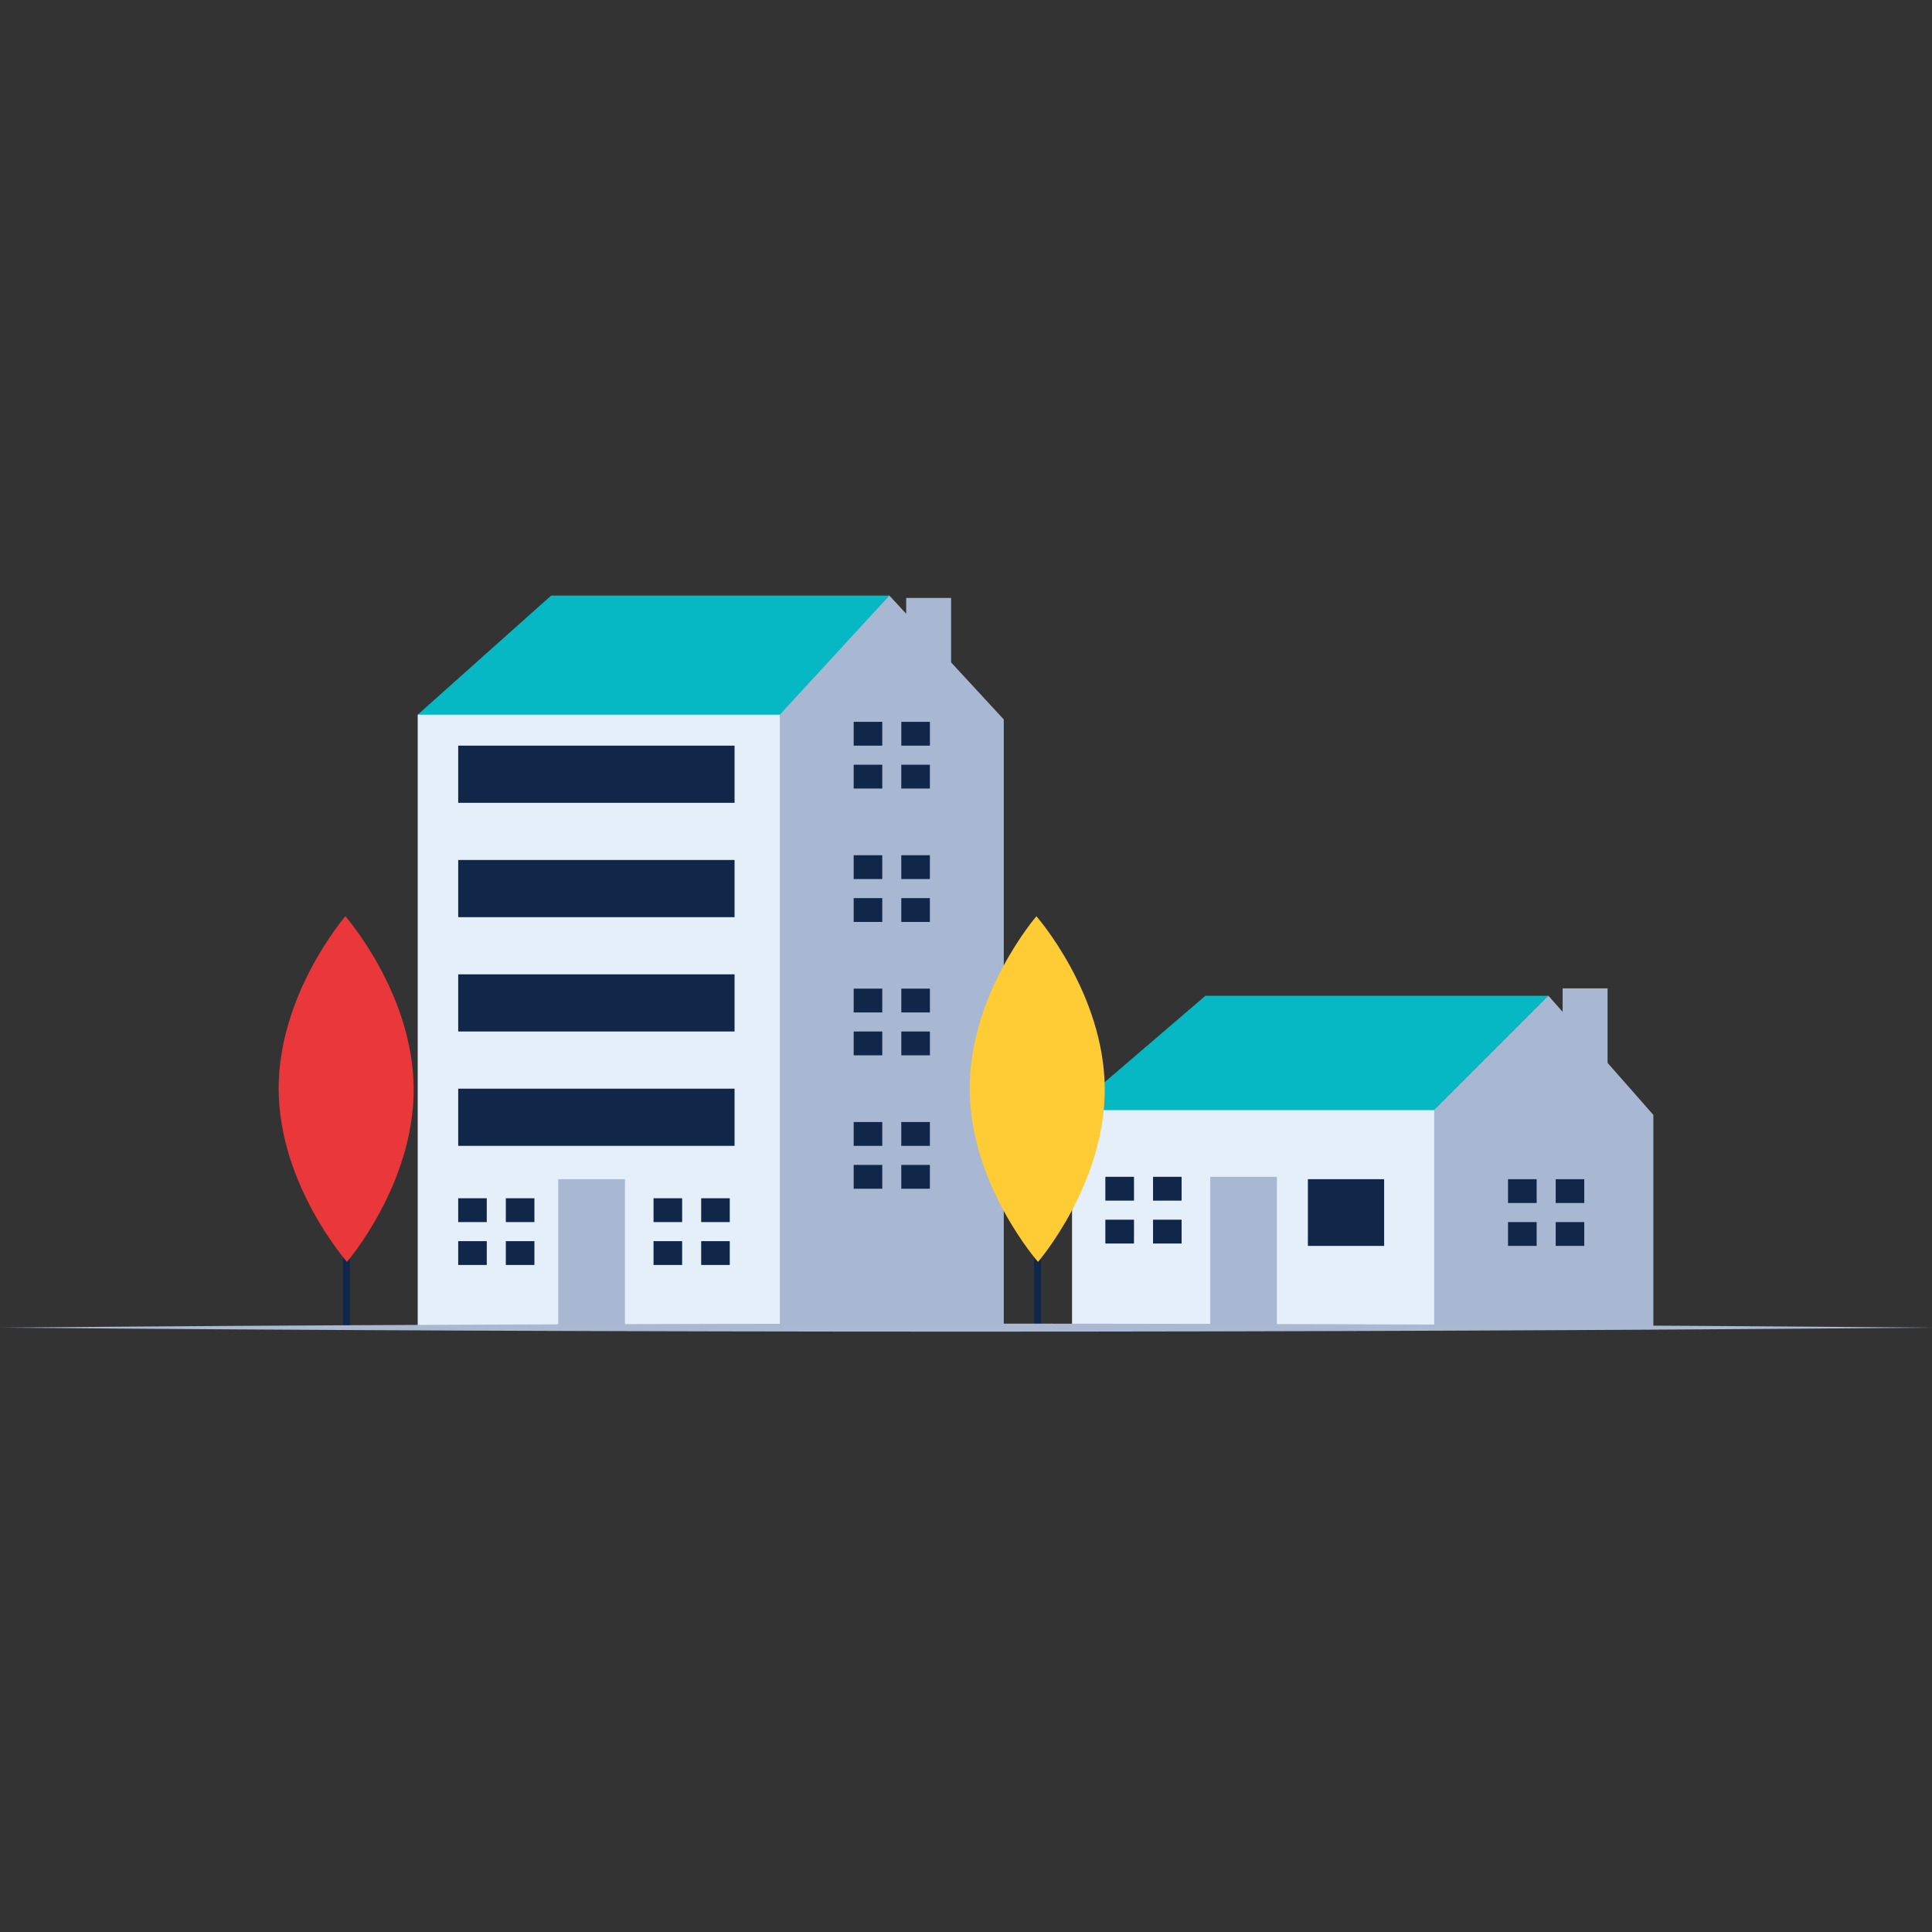 <?xml version="1.0" encoding="UTF-8"?>
<svg id="Layer_1" data-name="Layer 1" xmlns="http://www.w3.org/2000/svg" viewBox="0 0 1133.86 1133.86">
  <rect x="0" y="0" width="1133.86" height="1133.86" fill="#333333" stroke="none"/>
  <defs>
    <style>
      .cls-1 {
        fill: #05b8c4;
      }

      .cls-1, .cls-2, .cls-3, .cls-4, .cls-5, .cls-6, .cls-7 {
        stroke-width: 0px;
      }

      .cls-2 {
        fill: #11274a;
      }

      .cls-3 {
        fill: #aab8d2;
      }

      .cls-4 {
        fill: #a8b8d2;
      }

      .cls-5 {
        fill: #e9373a;
      }

      .cls-6 {
        fill: #e4effa;
      }

      .cls-7 {
        fill: #ffcc35;
      }
    </style>
  </defs>
  <g>
    <polygon class="cls-1" points="637.53 665.49 629.17 651.51 707.45 584.4 908.81 584.4 908.81 603.98 836.12 682.27 752.2 699.04 637.53 665.49 637.53 665.49"/>
    <polygon class="cls-4" points="943.46 623.79 943.46 580.04 917.08 580.04 917.08 593.84 908.77 584.41 841.66 651.52 830.48 662.7 816.49 718.62 841.66 780.13 970.33 780.13 970.33 654.31 943.46 623.79 943.46 623.79"/>
    <polygon class="cls-6" points="841.71 651.51 629.17 651.51 629.17 780.13 841.71 780.13 841.71 651.51 841.71 651.51"/>
    <polygon class="cls-2" points="812.33 692.05 767.58 692.05 767.58 731.2 812.33 731.2 812.33 692.05 812.33 692.05"/>
    <polygon class="cls-4" points="749.39 690.65 710.27 690.65 710.27 780.13 749.39 780.13 749.39 690.65 749.39 690.65"/>
    <polygon class="cls-2" points="665.52 704.63 665.52 690.65 648.71 690.65 648.71 704.63 665.52 704.63 665.52 704.63"/>
    <polygon class="cls-2" points="665.52 715.82 648.71 715.82 648.71 729.8 665.52 729.8 665.52 715.82 665.52 715.82"/>
    <polygon class="cls-2" points="693.46 690.65 676.7 690.65 676.7 704.64 693.46 704.64 693.46 690.65 693.46 690.65"/>
    <polygon class="cls-2" points="693.46 715.82 676.7 715.82 676.7 729.8 693.46 729.8 693.46 715.82 693.46 715.82"/>
    <polygon class="cls-2" points="901.84 706.03 901.84 692.05 885.03 692.05 885.03 706.03 901.84 706.03 901.84 706.03"/>
    <polygon class="cls-2" points="901.84 717.22 885.03 717.22 885.03 731.2 901.84 731.2 901.84 717.22 901.84 717.22"/>
    <polygon class="cls-2" points="929.78 692.05 913.01 692.05 913.01 706.03 929.78 706.03 929.78 692.05 929.78 692.05"/>
    <polygon class="cls-2" points="929.78 717.22 913.01 717.22 913.01 731.2 929.78 731.2 929.78 717.22 929.78 717.22"/>
    <polygon class="cls-1" points="259.12 430.62 245.14 419.44 323.44 349.54 521.99 349.54 521.99 411.05 393.35 497.73 259.12 430.62 259.12 430.62"/>
    <polygon class="cls-4" points="558.18 388.75 558.18 350.93 531.82 350.93 531.82 360.19 521.98 349.54 457.66 419.44 432.49 436.21 393.47 721.28 452.33 780.13 589.1 780.13 589.1 422.23 558.18 388.75 558.18 388.75"/>
    <polygon class="cls-6" points="457.67 419.43 245.14 419.43 245.14 780.13 457.67 780.13 457.67 419.43 457.67 419.43"/>
    <polygon class="cls-4" points="366.77 692.05 327.62 692.05 327.62 780.13 366.77 780.13 366.77 692.05 366.77 692.05"/>
    <polygon class="cls-2" points="285.68 717.22 285.68 703.24 268.91 703.24 268.91 717.22 285.68 717.22 285.68 717.22"/>
    <polygon class="cls-2" points="285.68 728.41 268.91 728.41 268.91 742.39 285.68 742.39 285.68 728.41 285.68 728.41"/>
    <polygon class="cls-2" points="313.64 703.24 296.86 703.24 296.86 717.22 313.64 717.22 313.64 703.24 313.64 703.24"/>
    <polygon class="cls-2" points="313.64 728.41 296.86 728.41 296.86 742.39 313.64 742.39 313.64 728.41 313.64 728.41"/>
    <polygon class="cls-2" points="400.33 717.22 400.33 703.24 383.55 703.24 383.55 717.22 400.33 717.22 400.33 717.22"/>
    <polygon class="cls-2" points="400.33 728.41 383.55 728.41 383.55 742.39 400.33 742.39 400.33 728.41 400.33 728.41"/>
    <polygon class="cls-2" points="428.29 703.24 411.51 703.24 411.51 717.22 428.29 717.22 428.29 703.24 428.29 703.24"/>
    <polygon class="cls-2" points="428.29 728.41 411.51 728.41 411.51 742.39 428.29 742.39 428.29 728.41 428.29 728.41"/>
    <polygon class="cls-2" points="517.79 437.61 517.79 423.63 501.01 423.63 501.01 437.61 517.79 437.61 517.79 437.61"/>
    <polygon class="cls-2" points="517.79 448.8 501.01 448.8 501.01 462.78 517.79 462.78 517.79 448.8 517.79 448.8"/>
    <polygon class="cls-2" points="545.75 423.63 528.97 423.63 528.97 437.61 545.75 437.61 545.75 423.63 545.75 423.63"/>
    <polygon class="cls-2" points="545.73 448.8 528.95 448.8 528.95 462.78 545.73 462.78 545.73 448.8 545.73 448.8"/>
    <polygon class="cls-2" points="517.79 515.9 517.79 501.92 501.01 501.92 501.01 515.9 517.79 515.9 517.79 515.9"/>
    <polygon class="cls-2" points="517.79 527.09 501.01 527.09 501.01 541.07 517.79 541.07 517.79 527.09 517.79 527.09"/>
    <polygon class="cls-2" points="545.73 501.92 528.95 501.92 528.95 515.9 545.73 515.9 545.73 501.92 545.73 501.92"/>
    <polygon class="cls-2" points="545.73 527.09 528.95 527.09 528.95 541.07 545.73 541.07 545.73 527.09 545.73 527.09"/>
    <polygon class="cls-2" points="517.79 594.19 517.79 580.21 501.01 580.21 501.01 594.19 517.79 594.19 517.79 594.19"/>
    <polygon class="cls-2" points="517.79 605.37 501.01 605.37 501.01 619.35 517.79 619.35 517.79 605.37 517.79 605.37"/>
    <polygon class="cls-2" points="545.75 580.21 528.97 580.21 528.97 594.19 545.75 594.19 545.75 580.21 545.75 580.21"/>
    <polygon class="cls-2" points="545.75 605.37 528.97 605.37 528.97 619.35 545.75 619.35 545.75 605.37 545.75 605.37"/>
    <polygon class="cls-2" points="517.79 672.48 517.79 658.5 501.01 658.5 501.01 672.48 517.79 672.48 517.79 672.48"/>
    <polygon class="cls-2" points="517.79 683.67 501.01 683.67 501.01 697.65 517.79 697.65 517.79 683.67 517.79 683.67"/>
    <polygon class="cls-2" points="545.73 658.5 528.95 658.5 528.95 672.48 545.73 672.48 545.73 658.5 545.73 658.5"/>
    <polygon class="cls-2" points="545.73 683.67 528.95 683.67 528.95 697.65 545.73 697.65 545.73 683.67 545.73 683.67"/>
    <polygon class="cls-2" points="431.1 437.61 268.91 437.61 268.91 471.16 431.1 471.16 431.1 437.61 431.1 437.61"/>
    <polygon class="cls-2" points="431.1 504.71 268.91 504.71 268.91 538.27 431.1 538.27 431.1 504.71 431.1 504.71"/>
    <polygon class="cls-2" points="431.1 571.82 268.91 571.82 268.91 605.37 431.1 605.37 431.1 571.82 431.1 571.82"/>
    <polygon class="cls-2" points="431.1 638.93 268.91 638.93 268.91 672.48 431.1 672.48 431.1 638.93 431.1 638.93"/>
    <polygon class="cls-2" points="205.32 618.56 201.27 618.56 201.27 778.73 205.32 778.73 205.32 618.56 205.32 618.56"/>
    <path class="cls-5" d="M242.78,638.98c.25,56.01-39.15,101.59-39.15,101.59,0,0-39.83-45.22-40.09-101.23-.26-56.01,39.15-101.59,39.15-101.59,0,0,39.83,45.22,40.09,101.23h0Z"/>
    <polygon class="cls-2" points="610.91 618.56 606.86 618.56 606.86 778.73 610.91 778.73 610.91 618.56 610.91 618.56"/>
    <path class="cls-7" d="M648.35,638.98c.27,56.01-39.16,101.59-39.16,101.59,0,0-39.83-45.22-40.09-101.23-.26-56.01,39.15-101.59,39.15-101.59,0,0,39.83,45.22,40.1,101.23h0Z"/>
  </g>
  <path class="cls-3" d="M1133.86,779.17c-363.24,3.13-770.62,3.13-1133.86,0,363.24-3.13,770.71-3.13,1133.86,0h0Z"/>
</svg>